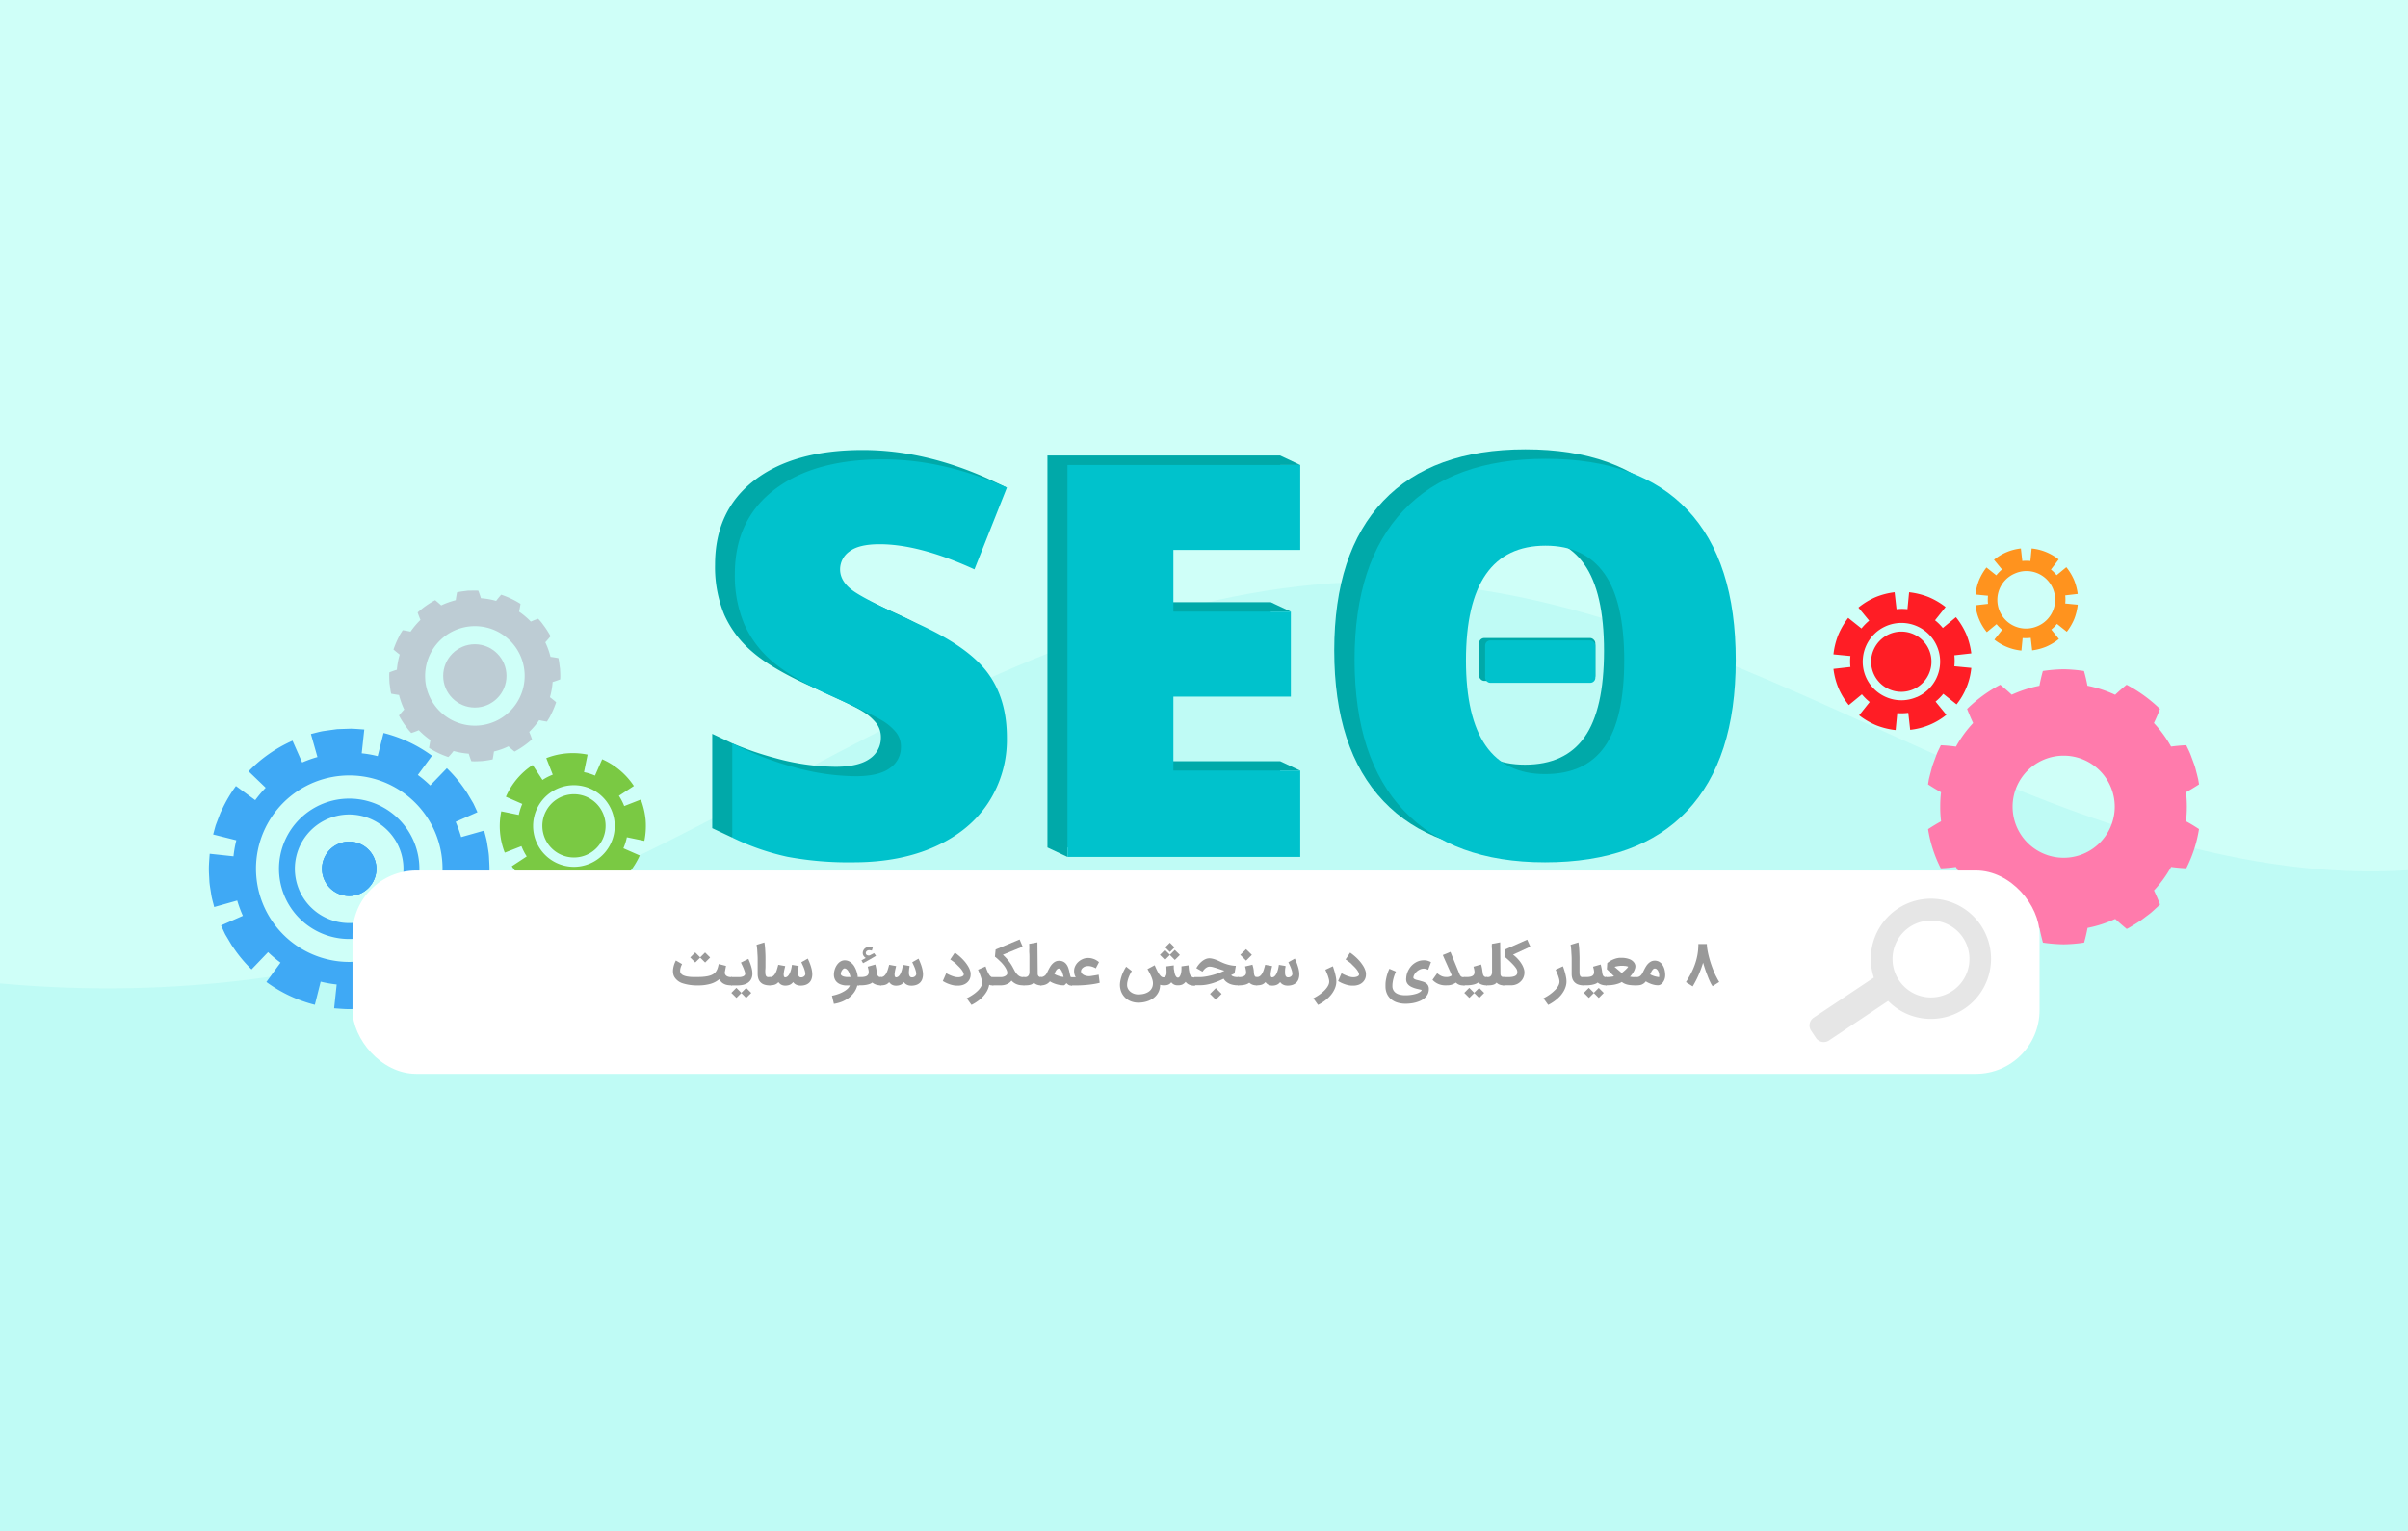 <svg id="Layer_1" data-name="Layer 1" xmlns="http://www.w3.org/2000/svg" width="852" height="542" viewBox="0 0 852 542"><rect x="0" y="0" width="852" height="542" fill="#333333" stroke="none"/><defs><style>.cls-1{fill:#bffbf5;}.cls-2{fill:#cffff8;}.cls-3{fill:#7ac943;}.cls-4{fill:#bdccd4;}.cls-5{fill:#3fa9f5;}.cls-6{fill:#ff7bac;}.cls-7{fill:#ff1d25;}.cls-8{fill:#ff931e;}.cls-9{fill:#fff;}.cls-10{fill:#e6e6e6;}.cls-11{fill:#00a9a9;}.cls-12{fill:#00c2cc;}.cls-13{fill:#999;}</style></defs><title>important-seo-metrics</title><path class="cls-1" d="M852,303.65V530.78A11.36,11.36,0,0,1,840.72,542a1.37,1.37,0,0,1-.29,0H11.57A11.4,11.4,0,0,1,0,530.78V343.69c50.54,4.62,101.93.16,150.33-14.5C209.41,311.3,262.48,279,317.4,251.31S431.88,200,493.72,201.72c67.46,1.9,129.55,33.61,190.87,60.94C737.37,286.2,795,307.32,852,303.65Z"/><rect class="cls-1" y="445" width="852" height="97"/><path class="cls-2" d="M852,0V308c-57,3.67-114.63-17.46-167.41-41C623.27,239.67,561.18,208,493.72,206c-61.84-1.76-121.4,21.93-176.32,49.61s-108,60-167.07,77.9C101.93,348.23,50.54,352.68,0,348.06V0Z"/><path class="cls-3" d="M195.58,274.18a19.44,19.44,0,0,0-3.63,1.87l-3.48-5.29A25.77,25.77,0,0,0,179,282l5.8,2.54a19.61,19.61,0,0,0-1.24,3.89l-6.2-1.27a25.83,25.83,0,0,0,1.24,14.62l5.9-2.3a19.14,19.14,0,0,0,1.87,3.63l-5.29,3.48A26.1,26.1,0,0,0,192.3,316l2.54-5.8a19.44,19.44,0,0,0,3.9,1.23l-1.28,6.2a25.64,25.64,0,0,0,14.63-1.24l-2.3-5.89a16.68,16.68,0,0,0,1.87-.85,19.18,19.18,0,0,0,1.76-1L216.9,314a28.28,28.28,0,0,0,5.54-4.93,27.85,27.85,0,0,0,3.92-6.29l-5.79-2.54a19.89,19.89,0,0,0,1.23-3.9l6.19,1.28a27.07,27.07,0,0,0,.45-7.4,27.37,27.37,0,0,0-1.69-7.23l-5.89,2.3a19.76,19.76,0,0,0-1.87-3.63l5.29-3.48a26,26,0,0,0-11.22-9.46l-2.54,5.79a20.55,20.55,0,0,0-2.89-1l-1-.23,1.27-6.2a25.83,25.83,0,0,0-14.62,1.24Zm6.26,3.78a14.68,14.68,0,0,1,5,.45,14.44,14.44,0,1,1-5-.45Z"/><path class="cls-3" d="M202.11,281.15a11.19,11.19,0,1,0,3.91.35A11.23,11.23,0,0,0,202.11,281.15Z"/><circle class="cls-4" cx="168.01" cy="239.22" r="11.2"/><path class="cls-4" d="M160.48,265.8a26.6,26.6,0,0,0,5.37.95c.27.88.58,1.79.93,2.66,1.26.1,2.52,0,3.8-.05a37.69,37.69,0,0,0,3.74-.59c.17-.92.33-1.86.45-2.79a25.2,25.2,0,0,0,5.13-1.83c.68.63,1.4,1.25,2.15,1.86a31,31,0,0,0,6.19-4.34c-.29-.9-.61-1.78-1-2.63h0a27.54,27.54,0,0,0,3.53-4.16c.9.2,1.8.38,2.75.52.34-.54.67-1.06,1-1.62l.84-1.71a33.44,33.44,0,0,0,1.42-3.51c-.71-.63-1.46-1.24-2.2-1.79a26.13,26.13,0,0,0,.95-5.38c.89-.27,1.79-.58,2.67-.93.1-1.26,0-2.52-.05-3.79-.21-1.24-.27-2.5-.59-3.75-.93-.17-1.86-.33-2.78-.44a26.49,26.49,0,0,0-1.84-5.15c.63-.68,1.26-1.41,1.86-2.15a33.16,33.16,0,0,0-2-3.22l-1.13-1.54c-.39-.5-.81-.94-1.24-1.42-.89.28-1.76.62-2.62,1h0a26.77,26.77,0,0,0-4.15-3.51c.2-.89.36-1.82.51-2.77a31.31,31.31,0,0,0-6.84-3.24c-.62.71-1.23,1.46-1.79,2.19a25.89,25.89,0,0,0-5.38-.94c-.26-.89-.58-1.78-.92-2.67-1.25-.09-2.53,0-3.79,0-1.25.2-2.51.28-3.75.59-.17.94-.33,1.86-.45,2.77a28,28,0,0,0-5.14,1.84c-.7-.63-1.41-1.25-2.15-1.85a31.3,31.3,0,0,0-6.19,4.36c.31.9.62,1.76,1,2.63a28.52,28.52,0,0,0-3.51,4.16c-.92-.21-1.82-.39-2.77-.52-.33.53-.68,1.06-1,1.61l-.84,1.71a35,35,0,0,0-1.43,3.52c.72.62,1.47,1.23,2.2,1.8a26.38,26.38,0,0,0-1,5.36c-.88.27-1.79.58-2.66.93-.09,1.25,0,2.52.05,3.8.2,1.24.29,2.51.59,3.74.92.19,1.85.34,2.78.47a27.47,27.47,0,0,0,1.84,5.13c-.64.68-1.26,1.4-1.86,2.13a32.06,32.06,0,0,0,2,3.23l1.12,1.53c.41.51.83,1,1.24,1.43.9-.29,1.78-.61,2.66-1a27.76,27.76,0,0,0,4.13,3.51c-.2.89-.36,1.82-.51,2.75a30.35,30.35,0,0,0,6.83,3.25C159.31,267.28,159.92,266.53,160.48,265.8Zm-10-25.11a17.61,17.61,0,1,1,19,16.08A17.61,17.61,0,0,1,150.46,240.69Z"/><path class="cls-5" d="M94.25,347.56a49.67,49.67,0,0,0,17.15,8.07l2.06-8.19a41.35,41.35,0,0,0,5.66,1l-.9,8.43c1.59.11,3.17.25,4.76.29s3.17-.1,4.75-.17,3.15-.42,4.72-.64,3.1-.71,4.64-1.08l-2.3-8.15a41.81,41.81,0,0,0,5.4-1.95l3.41,7.74a49.45,49.45,0,0,0,15.55-10.84l-6.07-5.88a39.34,39.34,0,0,0,3.7-4.38l6.83,5a49.17,49.17,0,0,0,4.85-8.19l.53-1.06c.17-.35.29-.74.44-1.11l.86-2.23.4-1.11c.15-.38.23-.77.35-1.14l.62-2.31-8.18-2.05a39.79,39.79,0,0,0,1-5.67l8.43.91c.09-1.59.25-3.17.28-4.77s-.1-3.17-.17-4.75-.41-3.14-.63-4.71-.72-3.1-1.08-4.64l-8.15,2.3a42.89,42.89,0,0,0-1.94-5.41l7.71-3.4-1-2.17c-.18-.35-.32-.72-.53-1.08l-.59-1-1.22-2.06c-.2-.33-.4-.68-.63-1l-.69-1a48.57,48.57,0,0,0-6.16-7.26L152.22,278a42.26,42.26,0,0,0-4.38-3.71l5-6.81a49.34,49.34,0,0,0-17.14-8.06l-2.07,8.2a37.73,37.73,0,0,0-5.65-1l.91-8.43c-1.6-.11-3.18-.25-4.76-.29l-4.77.16c-1.57.2-3.14.43-4.7.65s-3.1.71-4.65,1.07l2.31,8.16a41.34,41.34,0,0,0-5.41,1.93l-3.41-7.72a49.68,49.68,0,0,0-15.55,10.84L94,278.81a43.37,43.37,0,0,0-3.7,4.39l-6.82-5a48.5,48.5,0,0,0-4.85,8.19l-.52,1.06c-.17.36-.29.75-.45,1.11l-.85,2.23-.42,1.11c-.14.38-.23.76-.34,1.14l-.63,2.31,8.2,2.06a39.42,39.42,0,0,0-1,5.66l-8.42-.9c-.12,1.58-.25,3.17-.29,4.76s.1,3.16.17,4.75.41,3.14.63,4.71.71,3.09,1.08,4.64l8.15-2.3a41.42,41.42,0,0,0,2,5.41l-7.72,3.4,1,2.17c.18.36.33.73.52,1.08l.6,1,1.22,2.06c.21.33.39.68.63,1l.69,1A48.49,48.49,0,0,0,89,343.1L94.85,337a41.83,41.83,0,0,0,4.4,3.7ZM90.7,310.28a33,33,0,1,1,35.62,30.06A33,33,0,0,1,90.7,310.28Z"/><path class="cls-5" d="M125.64,332.25A24.84,24.84,0,1,0,98.8,309.59,24.85,24.85,0,0,0,125.64,332.25ZM104.4,309.12a19.21,19.21,0,1,1,20.77,17.51A19.21,19.21,0,0,1,104.4,309.12Z"/><path class="cls-5" d="M124.35,317.07a9.61,9.61,0,1,1,8.76-10.39A9.61,9.61,0,0,1,124.35,317.07Z"/><path class="cls-5" d="M114,308.3a9.6,9.6,0,1,1,10.38,8.77A9.62,9.62,0,0,1,114,308.3Z"/><path class="cls-5" d="M114,308.3a9.6,9.6,0,1,1,10.38,8.77A9.62,9.62,0,0,1,114,308.3Z"/><path class="cls-6" d="M698.16,315.15c-.77,1.61-1.49,3.28-2.13,5l2.7,2.46c.9.83,1.92,1.5,2.87,2.25.51.36,1,.73,1.47,1.08l1.57,1,1.57.94.79.46.82.42c1.43-1.17,2.78-2.33,4-3.54a43.64,43.64,0,0,0,9.79,3.18c.34,1.73.74,3.47,1.23,5.23a57.32,57.32,0,0,0,7.28.6,53.75,53.75,0,0,0,7.28-.61q.74-2.62,1.22-5.21v0a42.79,42.79,0,0,0,9.79-3.17c1.28,1.2,2.64,2.37,4.07,3.54l.82-.42.77-.46,1.57-.95,1.57-1c.5-.34,1-.72,1.48-1.07.94-.76,2-1.43,2.87-2.26l2.71-2.46c-.64-1.68-1.36-3.35-2.14-5a42.07,42.07,0,0,0,6.06-8.33c1.79.25,3.59.4,5.36.49a46.37,46.37,0,0,0,4.5-13.88c-1.53-1-3-1.91-4.59-2.76a46.1,46.1,0,0,0,.29-5.15,48.15,48.15,0,0,0-.28-5.14q2.29-1.28,4.59-2.77l-.3-1.81-.43-1.77c-.33-1.17-.56-2.38-1-3.54l-1.26-3.42c-.44-1.14-1-2.22-1.54-3.33-1.78.07-3.57.24-5.36.48a42.22,42.22,0,0,0-6.07-8.33c.78-1.61,1.5-3.27,2.14-5a51.17,51.17,0,0,0-11.8-8.55q-2.14,1.74-4.06,3.55a43.27,43.27,0,0,0-9.8-3.2c-.31-1.72-.73-3.46-1.22-5.21a55.14,55.14,0,0,0-7.28-.62,57,57,0,0,0-7.27.62q-.72,2.63-1.22,5.22a44.4,44.4,0,0,0-9.8,3.17c-1.29-1.21-2.63-2.37-4.06-3.53A50.86,50.86,0,0,0,696,250.91c.65,1.7,1.37,3.36,2.13,5a41.6,41.6,0,0,0-6.07,8.34c-1.77-.25-3.57-.41-5.36-.49-.5,1.12-1.1,2.19-1.53,3.32l-1.26,3.43c-.42,1.16-.65,2.37-1,3.55l-.44,1.78-.29,1.78c1.53,1,3.06,1.94,4.6,2.78a43.42,43.42,0,0,0-.29,5.14,41.89,41.89,0,0,0,.3,5.15c-1.57.85-3.07,1.78-4.6,2.77a46.48,46.48,0,0,0,4.49,13.87,47.9,47.9,0,0,0,5.35-.49A43,43,0,0,0,698.16,315.15Zm50.08-29.63a18.07,18.07,0,1,1-18.07-18.07A18.07,18.07,0,0,1,748.24,285.52Z"/><path class="cls-7" d="M684.84,248.31a18.2,18.2,0,0,0,2.73-2.75l4.7,3.74a24.46,24.46,0,0,0,5.22-12.91l-6-.58a18.65,18.65,0,0,0,0-3.88l6-.68a26.62,26.62,0,0,0-1.79-6.81,26.3,26.3,0,0,0-3.65-6l-4.64,3.82a18.18,18.18,0,0,0-2.76-2.72l3.74-4.7a26.59,26.59,0,0,0-6.07-3.55,27.28,27.28,0,0,0-6.84-1.68l-.58,6a18.55,18.55,0,0,0-3.87,0l-.68-6a25.79,25.79,0,0,0-6.81,1.77,26.13,26.13,0,0,0-6,3.66l3.81,4.63a18.18,18.18,0,0,0-1.44,1.32c-.45.46-.88.94-1.28,1.44l-4.7-3.74a27,27,0,0,0-3.54,6.08,26.37,26.37,0,0,0-1.68,6.83l6,.58a18.65,18.65,0,0,0,0,3.88l-6,.68a26.2,26.2,0,0,0,1.78,6.81,25.72,25.72,0,0,0,3.66,6l4.63-3.81a18.18,18.18,0,0,0,2.76,2.72l-3.74,4.7a26.44,26.44,0,0,0,6.08,3.55,26.78,26.78,0,0,0,6.83,1.68l.58-6a18.7,18.7,0,0,0,2.9,0l1-.09.67,6A24.41,24.41,0,0,0,688.66,253Zm-6.76-1.56a13.91,13.91,0,0,1-4.66,1.08,13.71,13.71,0,0,1-13.28-8.34,13.57,13.57,0,0,1-1-6.65,13.69,13.69,0,1,1,19,13.91Z"/><path class="cls-7" d="M676.89,244a10.65,10.65,0,1,0-8.31-19.62,10.89,10.89,0,0,0-3.49,2.39,10.73,10.73,0,0,0-3,6.4,10.68,10.68,0,0,0,11.14,11.67A10.89,10.89,0,0,0,676.89,244Z"/><path class="cls-8" d="M725.8,222.82a13.91,13.91,0,0,0,2-2l3.48,2.77a19.93,19.93,0,0,0,2.63-4.5,19.69,19.69,0,0,0,1.24-5.07l-4.43-.43a13.12,13.12,0,0,0,0-2.87l4.42-.51a19.82,19.82,0,0,0-1.32-5,19.55,19.55,0,0,0-2.71-4.46l-3.44,2.83a13.43,13.43,0,0,0-2-2L728.4,198a18.23,18.23,0,0,0-9.57-3.88l-.43,4.43a13.13,13.13,0,0,0-2.87,0l-.5-4.43a18,18,0,0,0-9.51,4l2.83,3.43a12.56,12.56,0,0,0-1.07,1,13.71,13.71,0,0,0-.95,1.07l-3.48-2.77a19.71,19.71,0,0,0-2.63,4.5,20,20,0,0,0-1.25,5.07l4.43.43a13.78,13.78,0,0,0,0,2.87l-4.42.5a18,18,0,0,0,4,9.51l3.44-2.83a13.43,13.43,0,0,0,2,2l-2.77,3.48a18.2,18.2,0,0,0,9.57,3.87l.43-4.43a14,14,0,0,0,2.15,0l.72-.06.5,4.42a20,20,0,0,0,5-1.32,19.55,19.55,0,0,0,4.46-2.71Zm-5-1.16a10.14,10.14,0,0,1-11.23-16.4,10,10,0,0,1,3.32-2.27,10.14,10.14,0,1,1,7.91,18.67Z"/><rect class="cls-9" x="124.72" y="308.1" width="596.92" height="71.95" rx="22.54"/><path class="cls-10" d="M640.81,364.79l1.7,2.55a3.33,3.33,0,0,0,4.6.92l20.95-14a21.06,21.06,0,0,0,4.22,3.34A21.27,21.27,0,1,0,663,346l-21.32,14.2A3.32,3.32,0,0,0,640.81,364.79Zm35.4-13.71a13.61,13.61,0,1,1,18.68-4.65A13.63,13.63,0,0,1,676.21,351.08Z"/><path class="cls-11" d="M607,230.4q0,35-17.17,53.23t-50.29,18.22q-32.64,0-50.05-18.31t-17.41-53.32q0-34.64,17.32-52.9t50.33-18.27q33.12,0,50.2,18.13T607,230.4Zm-95.45,0q0,40.25,28,40.24,14.24,0,21.11-9.78t6.88-30.46q0-20.78-7-30.69t-20.83-9.91Q511.6,189.8,511.59,230.4Z"/><polygon class="cls-11" points="452.95 269.41 460.05 272.75 452.95 272.75 452.95 299.95 377.68 299.95 377.68 303.29 370.6 299.95 370.6 161.23 452.95 161.23 460.05 164.58 452.95 164.58 452.95 191.31 408.08 191.31 408.08 213.14 449.63 213.14 456.73 216.48 449.63 216.48 449.63 243.22 408.08 243.22 408.08 269.41 452.95 269.41"/><path class="cls-11" d="M290.14,198.14c0,2.73,1.41,5.16,4.21,7.31s10.46,6.07,22.93,11.76q17.93,8.08,24.9,17.32t7,23.3a40.86,40.86,0,0,1-6.55,22.91q-6.56,10-18.89,15.56t-28.94,5.54a116.9,116.9,0,0,1-23.24-1.94,78,78,0,0,1-12.46-3.71v.27L252,293.12v-33.4l6.78,3.2.3.14a109.6,109.6,0,0,0,15.2,5.24,82.64,82.64,0,0,0,21.27,3.09c5.57,0,9.63-1,12.24-2.89a8.93,8.93,0,0,0,3.89-7.46,8.14,8.14,0,0,0-1.57-5,18,18,0,0,0-5-4.32q-3.46-2.17-18.45-8.92-13.58-6.15-20.36-12a37,37,0,0,1-10.06-13.28A44.29,44.29,0,0,1,253,199.85Q253,180.7,266.9,170t38.32-10.72q21.54,0,43.94,9.95l7.1,3.34-7.8-1.57-10.79,27.17q-19.46-8.91-33.58-8.92-7.32,0-10.63,2.57A7.75,7.75,0,0,0,290.14,198.14Z"/><path class="cls-12" d="M356.25,261.17a40.86,40.86,0,0,1-6.55,22.91q-6.54,10-18.88,15.56t-28.94,5.55a117.58,117.58,0,0,1-23.24-1.94,86.22,86.22,0,0,1-19.55-6.79v-33.4a111.21,111.21,0,0,0,22.3,8.59,82.83,82.83,0,0,0,21.25,3.08q8.36,0,12.24-2.89a8.9,8.9,0,0,0,3.89-7.45,8.2,8.2,0,0,0-1.56-5,18.61,18.61,0,0,0-5-4.32q-3.46-2.18-18.46-8.92-13.56-6.16-20.35-11.95a36.84,36.84,0,0,1-10.06-13.29A44.1,44.1,0,0,1,260,203.19Q260,184,274,173.3t38.33-10.72q21.54,0,43.93,10l-11.48,28.94q-19.45-8.91-33.59-8.91-7.31,0-10.63,2.56a7.75,7.75,0,0,0-3.32,6.35c0,2.73,1.41,5.16,4.23,7.31s10.45,6.07,22.91,11.77q17.92,8.06,24.91,17.31T356.25,261.17Z"/><path class="cls-12" d="M460.05,303.29H377.69V164.58h82.36v30.07H415.17v21.83h41.56v30.07H415.17v26.19h44.88Z"/><path class="cls-12" d="M614.14,233.74q0,35-17.17,53.23t-50.29,18.22q-32.64,0-50-18.31t-17.41-53.32q0-34.63,17.31-52.9t50.34-18.27q33.11,0,50.19,18.13T614.14,233.74Zm-95.45,0q0,40.23,28,40.23,14.24,0,21.11-9.77t6.88-30.46q0-20.78-7-30.69t-20.82-9.92Q518.69,193.13,518.69,233.74Z"/><path class="cls-13" d="M257.33,348.63a4.2,4.2,0,0,1-1.15-.38,3.44,3.44,0,0,1-.94-.67,4.59,4.59,0,0,1-.75-1,8.33,8.33,0,0,1-3.17,1.65,15.65,15.65,0,0,1-4.34.54,16.72,16.72,0,0,1-5.34-.72,5.26,5.26,0,0,1-3-2.23,3.49,3.49,0,0,1-.43-1.12,5.74,5.74,0,0,1-.08-1.4,8.27,8.27,0,0,1,.3-1.6,9.6,9.6,0,0,1,.71-1.75l2.19,1.27c-.12.24-.24.5-.35.78a5.46,5.46,0,0,0-.25.85,3.27,3.27,0,0,0-.08.81,1.48,1.48,0,0,0,.17.7,1.94,1.94,0,0,0,.88.81,5.74,5.74,0,0,0,1.43.44,12.32,12.32,0,0,0,1.82.18q1,0,2,0c.64,0,1.25,0,1.83-.07a12.28,12.28,0,0,0,1.61-.22,6.93,6.93,0,0,0,1.33-.4,4.2,4.2,0,0,0,1-.59,3.13,3.13,0,0,0,.63-.69,5.15,5.15,0,0,0,.43-.8,8.24,8.24,0,0,0,.29-.88c.08-.31.15-.62.23-.94l2.58.66-.38,2a1.7,1.7,0,0,0,0,.78,1.46,1.46,0,0,0,.38.63,2,2,0,0,0,.72.41,3.32,3.32,0,0,0,1.05.15h.34v2.92h-.34A7.42,7.42,0,0,1,257.33,348.63Zm-9.59-9.71L246,340.65l-1.79-1.78,1.77-1.78,1.75,1.75,1.74-1.73,1.79,1.78-1.77,1.78Z"/><path class="cls-13" d="M258.69,345.83h2.21c.27,0,.56,0,.88,0a4.22,4.22,0,0,0,.9-.17,1.75,1.75,0,0,0,.7-.38.85.85,0,0,0,.28-.67,2.4,2.4,0,0,0-.13-.66c-.09-.3-.21-.62-.35-1s-.31-.74-.49-1.13-.36-.77-.54-1.13l2.64-1.31c.17.39.34.8.51,1.24s.32.88.46,1.33a13.76,13.76,0,0,1,.33,1.34,7.27,7.27,0,0,1,.12,1.28,4.12,4.12,0,0,1-.42,1.94,3.62,3.62,0,0,1-1.14,1.31,5.09,5.09,0,0,1-1.69.73,9.15,9.15,0,0,1-2.08.22h-2.19Zm3.6,5.63-1.74,1.73-1.79-1.78,1.77-1.78,1.76,1.75,1.73-1.73,1.79,1.78L264,353.21Z"/><path class="cls-13" d="M272.3,348.75a5.41,5.41,0,0,1-2-.31,3.24,3.24,0,0,1-2-2.14,5.55,5.55,0,0,1-.22-1.61c0-.3,0-.67,0-1.1s0-1,0-1.53v-1.91c0-.69,0-1.39-.05-2.08s-.07-1.37-.12-2-.13-1.19-.22-1.67l2.76-.84a13.92,13.92,0,0,1,.2,1.44c.05.55.09,1.12.12,1.73s.06,1.21.07,1.82,0,1.17,0,1.7,0,.94,0,1.45,0,1-.05,1.46,0,.88,0,1.26a2.7,2.7,0,0,0,.17.86.89.89,0,0,0,.21.32.85.85,0,0,0,.29.17,1.1,1.1,0,0,0,.37.06h.69v2.92Z"/><path class="cls-13" d="M272.37,345.83a1.84,1.84,0,0,0,1.17-.37,3.15,3.15,0,0,0,.81-1,6.51,6.51,0,0,0,.57-1.39c.16-.52.31-1.06.45-1.6l2.46.45-.18.75c-.07.29-.14.58-.2.89s-.1.61-.14.9a3.39,3.39,0,0,0,0,.77,1,1,0,0,0,.17.52.39.39,0,0,0,.42.15,1.26,1.26,0,0,0,.67-.26,2.57,2.57,0,0,0,.54-.59,4.21,4.21,0,0,0,.43-.82,9.25,9.25,0,0,0,.32-.93c.09-.32.16-.64.22-.95s.1-.6.14-.86l2.35.4c0,.18,0,.41-.07.68s-.07.56-.1.86a8.69,8.69,0,0,0-.05.89,2.76,2.76,0,0,0,.11.8,1.18,1.18,0,0,0,.33.58.92.92,0,0,0,.66.22,1.63,1.63,0,0,0,.53-.08,1.57,1.57,0,0,0,.48-.25,1.44,1.44,0,0,0,.35-.39.91.91,0,0,0,.13-.5,3.78,3.78,0,0,0-.16-1.05,9.67,9.67,0,0,0-.38-1.15c-.15-.38-.31-.74-.47-1.07l-.4-.86,2.29-1.29.19.43.32.72c.11.28.23.6.36.95s.24.73.35,1.11.19.77.26,1.17a7.92,7.92,0,0,1,.1,1.17,5.12,5.12,0,0,1-.26,1.66,3.24,3.24,0,0,1-.76,1.25,3.46,3.46,0,0,1-1.29.81,5.15,5.15,0,0,1-1.8.29,4.25,4.25,0,0,1-.91-.09,3.69,3.69,0,0,1-.73-.27,2.68,2.68,0,0,1-.58-.39,5.08,5.08,0,0,1-.44-.5,3.9,3.9,0,0,1-.48.51,2.68,2.68,0,0,1-.58.39,3.68,3.68,0,0,1-.73.25,4.27,4.27,0,0,1-.93.1,2.93,2.93,0,0,1-.81-.08,2.66,2.66,0,0,1-.67-.25,2.22,2.22,0,0,1-.55-.4,3.8,3.8,0,0,1-.46-.52,3.05,3.05,0,0,1-.44.44,3.12,3.12,0,0,1-.59.37,3.42,3.42,0,0,1-.8.24,5.41,5.41,0,0,1-1.05.09h-.33v-2.92Z"/><path class="cls-13" d="M294.37,352.42a15.59,15.59,0,0,0,2.37-.65,11.8,11.8,0,0,0,1.88-.88,6.74,6.74,0,0,0,1.34-1,3.4,3.4,0,0,0,.75-1.11h-.84l-.73,0a6.42,6.42,0,0,1-1.66-.35,3.91,3.91,0,0,1-1.29-.75,3.13,3.13,0,0,1-.83-1.16,3.86,3.86,0,0,1-.3-1.57,5.76,5.76,0,0,1,.12-1.15,6.74,6.74,0,0,1,.35-1.16,5.37,5.37,0,0,1,.56-1.06,5,5,0,0,1,.76-.88,3.31,3.31,0,0,1,.94-.59,2.7,2.7,0,0,1,1.1-.22,3.46,3.46,0,0,1,1.3.25,4.13,4.13,0,0,1,1.08.69,5.13,5.13,0,0,1,.88,1,8.85,8.85,0,0,1,.66,1.26,9.43,9.43,0,0,1,.46,1.39,10.1,10.1,0,0,1,.26,1.4h.39v2.92h-.59a7.31,7.31,0,0,1-1.15,2.46,8.6,8.6,0,0,1-1.88,1.93,10.78,10.78,0,0,1-2.45,1.36,13.13,13.13,0,0,1-2.8.75Zm4.52-9.67a.58.58,0,0,0-.44.13,2,2,0,0,0-.46.46,3.39,3.39,0,0,0-.36.65,1.5,1.5,0,0,0-.14.67.73.73,0,0,0,.2.52,1.67,1.67,0,0,0,.5.33,2.66,2.66,0,0,0,.69.2,4.92,4.92,0,0,0,.76.09l.71,0h.57c-.09-.38-.2-.74-.32-1.09a6,6,0,0,0-.44-.95,3,3,0,0,0-.57-.69A1.41,1.41,0,0,0,298.89,342.75Z"/><path class="cls-13" d="M311.79,345.83v2.92h-.21a5,5,0,0,1-.87-.07,4.79,4.79,0,0,1-.81-.21,5,5,0,0,1-.7-.32,2.88,2.88,0,0,1-.55-.4,3.36,3.36,0,0,1-1,.53,7.28,7.28,0,0,1-1.18.3,10.66,10.66,0,0,1-1.28.14l-1.3,0h-.34v-2.92h.34c.44,0,.84,0,1.18,0a6.78,6.78,0,0,0,.92-.13,2.53,2.53,0,0,0,.66-.25,1.32,1.32,0,0,0,.43-.38,1.47,1.47,0,0,0,.27-.66,3.64,3.64,0,0,0,0-.74,5.5,5.5,0,0,0-.15-.77c-.07-.25-.13-.5-.18-.73l2.68-.77c.08.28.14.53.19.76s.1.45.14.66.08.44.11.66.06.46.1.72.06.35.1.54a1.67,1.67,0,0,0,.2.54,1.18,1.18,0,0,0,.38.42,1.13,1.13,0,0,0,.64.16Zm-3.3-9.39-.43-.07-.36-.06a1.24,1.24,0,0,0-.33,0,1.11,1.11,0,0,0-.34.08,1.06,1.06,0,0,0-.33.19,1.16,1.16,0,0,0-.25.29.89.89,0,0,0-.11.36.83.83,0,0,0,.06.43.54.54,0,0,0,.2.27.94.94,0,0,0,.31.17,1,1,0,0,0,.34.08.92.92,0,0,0,.3,0l.22-.06A2,2,0,0,0,308,338l.44-.22.82-.42.7.94-2.37,1.38-2.22,1.23-.57-1,1.53-.86a2.4,2.4,0,0,1-.55-.46,2.2,2.2,0,0,1-.39-.6,1.8,1.8,0,0,1-.13-.79,1.93,1.93,0,0,1,.19-.75,2.27,2.27,0,0,1,.45-.66,2.08,2.08,0,0,1,.67-.45,2,2,0,0,1,.47-.15,3.89,3.89,0,0,1,.49,0h.23l.26,0,.33.07.46.1Z"/><path class="cls-13" d="M311.61,345.83a1.84,1.84,0,0,0,1.17-.37,3.29,3.29,0,0,0,.81-1,7.07,7.07,0,0,0,.57-1.39c.16-.52.31-1.06.45-1.6l2.46.45-.18.75c-.07.29-.14.58-.2.89s-.1.61-.14.9a3.39,3.39,0,0,0,0,.77,1,1,0,0,0,.17.52.39.39,0,0,0,.42.15,1.26,1.26,0,0,0,.67-.26,2.57,2.57,0,0,0,.54-.59,4.84,4.84,0,0,0,.43-.82,9.25,9.25,0,0,0,.32-.93c.08-.32.16-.64.22-.95s.1-.6.14-.86l2.35.4c0,.18,0,.41-.07.68s-.07.56-.1.86a8.69,8.69,0,0,0-.05.89,2.76,2.76,0,0,0,.11.8,1.11,1.11,0,0,0,.33.58.92.92,0,0,0,.66.22,1.67,1.67,0,0,0,.53-.08,1.57,1.57,0,0,0,.48-.25,1.26,1.26,0,0,0,.34-.39.92.92,0,0,0,.14-.5,3.78,3.78,0,0,0-.16-1.05,9.67,9.67,0,0,0-.38-1.15c-.15-.38-.31-.74-.47-1.07l-.4-.86L325,339.3l.19.43c.09.2.2.44.31.72s.24.6.37.95.24.73.35,1.11a11,11,0,0,1,.25,1.17,6.8,6.8,0,0,1,.11,1.17,5.12,5.12,0,0,1-.26,1.66,3.24,3.24,0,0,1-.76,1.25,3.46,3.46,0,0,1-1.29.81,5.15,5.15,0,0,1-1.8.29,4.19,4.19,0,0,1-.91-.09,3.69,3.69,0,0,1-.73-.27,2.68,2.68,0,0,1-.58-.39,4,4,0,0,1-.44-.5,3.9,3.9,0,0,1-.48.51,2.68,2.68,0,0,1-.58.39,3.57,3.57,0,0,1-.74.25,4.18,4.18,0,0,1-.92.1,3,3,0,0,1-.82-.08,3,3,0,0,1-.67-.25,2.36,2.36,0,0,1-.54-.4,3.8,3.8,0,0,1-.46-.52,2.68,2.68,0,0,1-.45.44,2.59,2.59,0,0,1-.59.37,3.2,3.2,0,0,1-.79.24,5.41,5.41,0,0,1-1.05.09h-.34v-2.92Z"/><path class="cls-13" d="M335.71,344.94c.34.16.7.32,1.07.46a9.83,9.83,0,0,0,1.06.33,3.67,3.67,0,0,0,.9.13,5.08,5.08,0,0,0,.59,0,3.62,3.62,0,0,0,.73-.14,2,2,0,0,0,.64-.3.65.65,0,0,0,.29-.51,1.68,1.68,0,0,0-.21-.81,6.25,6.25,0,0,0-.61-.95,9.93,9.93,0,0,0-.89-1c-.34-.34-.68-.66-1-1s-.71-.6-1.07-.87-.69-.5-1-.69l1.64-2.43a20.22,20.22,0,0,1,1.77,1.41,16.9,16.9,0,0,1,1.63,1.65,13.21,13.21,0,0,1,1.29,1.79,7.13,7.13,0,0,1,.79,1.87,2.54,2.54,0,0,1,.1.55,4.67,4.67,0,0,1,0,.52,3.71,3.71,0,0,1-.33,1.57,3.65,3.65,0,0,1-.93,1.24,4.17,4.17,0,0,1-1.43.81,5.56,5.56,0,0,1-1.82.28h-.3a6.68,6.68,0,0,1-1.31-.13,10.79,10.79,0,0,1-1.32-.36,11.45,11.45,0,0,1-1.26-.51c-.41-.2-.79-.41-1.14-.62l1.21-2.78A8.27,8.27,0,0,0,335.71,344.94Z"/><path class="cls-13" d="M351.29,348.75l-.54,0a2.21,2.21,0,0,1-.75-.2,7.28,7.28,0,0,1-.76,2.17,10,10,0,0,1-1.39,1.94,11.49,11.49,0,0,1-1.87,1.65,16.29,16.29,0,0,1-2.24,1.36l-1.69-2.34q.65-.33,1.32-.72c.44-.26.86-.54,1.27-.83a11.44,11.44,0,0,0,1.12-.92,6.92,6.92,0,0,0,.91-1,4.63,4.63,0,0,0,.61-1,2.7,2.7,0,0,0,.22-1.07,4,4,0,0,0-.13-.92c-.1-.37-.21-.76-.36-1.19s-.29-.85-.47-1.28-.34-.83-.5-1.19l2.67-1.16a19.31,19.31,0,0,0,.71,1.85,6.84,6.84,0,0,0,.65,1.18,2.24,2.24,0,0,0,.61.62,1.06,1.06,0,0,0,.57.18h.22v2.92Z"/><path class="cls-13" d="M351.1,345.83h3a3.08,3.08,0,0,0,.88-.11,2.7,2.7,0,0,0,.71-.29,1.67,1.67,0,0,0,.49-.4.8.8,0,0,0,.21-.46,2.25,2.25,0,0,0-.13-1,5.73,5.73,0,0,0-.53-1.09,10.07,10.07,0,0,0-.8-1.12c-.31-.37-.63-.73-1-1.07s-.67-.65-1-.94-.63-.54-.91-.75l.25-2.54,8.49-3.55,1.07,2.54-7,2.86c.43.39.81.78,1.15,1.15a13.61,13.61,0,0,1,.94,1.12c.29.37.55.74.79,1.11s.46.76.67,1.15.38.71.58,1.1a6.41,6.41,0,0,0,.71,1.07,3.87,3.87,0,0,0,.92.84,2.62,2.62,0,0,0,1.23.38h.58v2.92h-.29a8.09,8.09,0,0,1-1.23-.09,5,5,0,0,1-3-1.58,3.47,3.47,0,0,1-.77.76,4.08,4.08,0,0,1-.91.51,4.51,4.51,0,0,1-1,.3,5.86,5.86,0,0,1-1,.1H351.1Z"/><path class="cls-13" d="M362.08,345.83h.6a1.65,1.65,0,0,0,.7-.13,1.21,1.21,0,0,0,.48-.38,1.57,1.57,0,0,0,.28-.58,2.75,2.75,0,0,0,.09-.73c0-.36,0-.8,0-1.32s0-1.08,0-1.68,0-1.22,0-1.87,0-1.27-.05-1.88,0-1.2,0-1.75,0-1-.06-1.44l2.94-.54.1,11.08a1.33,1.33,0,0,0,.29.9,1.13,1.13,0,0,0,.87.32h.2v2.92h-.2a3.34,3.34,0,0,1-.77-.06,4.27,4.27,0,0,1-.72-.21,3.18,3.18,0,0,1-.61-.32,1.47,1.47,0,0,1-.42-.4,2.63,2.63,0,0,1-.45.43,2.39,2.39,0,0,1-.62.31,5.54,5.54,0,0,1-.86.19,9.29,9.29,0,0,1-1.13.06h-.58Z"/><path class="cls-13" d="M376.25,348.72a4.87,4.87,0,0,1-1.1-.07,10.13,10.13,0,0,1-2.58-.74,6.13,6.13,0,0,1-1.09-.58,3.69,3.69,0,0,1-1.38,1.07,4.4,4.4,0,0,1-1.85.35h-.18v-2.92h.18a1.94,1.94,0,0,0,1-.25A2.37,2.37,0,0,0,370,345a4.69,4.69,0,0,0,.53-.87c.15-.31.3-.63.46-.93s.4-.75.63-1.12a5.38,5.38,0,0,1,.8-1,4,4,0,0,1,1-.74,2.83,2.83,0,0,1,1.28-.28,3.28,3.28,0,0,1,1.54.33,3,3,0,0,1,1.05.88,4.48,4.48,0,0,1,.69,1.3,12,12,0,0,1,.42,1.57q.17.81.3,1.29c.1.32.21.47.33.47h.29v2.92H379a1.67,1.67,0,0,1-.94-.25,3.82,3.82,0,0,1-.72-.62c-.08.1-.17.19-.26.29l-.26.27a2.34,2.34,0,0,1-.27.2A.56.56,0,0,1,376.25,348.72Zm-1.63-5.92a.8.8,0,0,0-.5.19,2.11,2.11,0,0,0-.43.46,5.26,5.26,0,0,0-.35.62c-.1.23-.2.44-.28.65a4.39,4.39,0,0,0,.72.39,9,9,0,0,0,.86.33c.3.09.59.17.88.23a6.48,6.48,0,0,0,.8.12c-.08-.34-.17-.69-.27-1a6.26,6.26,0,0,0-.35-1,2.72,2.72,0,0,0-.46-.71A.85.85,0,0,0,374.62,342.8Z"/><path class="cls-13" d="M387.13,342.41l-.5-.2a7.46,7.46,0,0,0-1-.26,3.81,3.81,0,0,0-1.12,0,2.58,2.58,0,0,0-1.41.62,1.94,1.94,0,0,0-.45.55,1.29,1.29,0,0,0-.17.62,1.24,1.24,0,0,0,.28.78,2.35,2.35,0,0,0,.71.56,3.49,3.49,0,0,0,.94.33,3.92,3.92,0,0,0,1,.09c.35,0,.72-.07,1.09-.13s.74-.11,1.07-.17l.57-.1.58-.12.37,2.87c-.41.11-.91.22-1.51.33s-1.26.21-2,.3-1.56.16-2.44.22-1.81.08-2.8.08H379v-2.92h1.61a3.86,3.86,0,0,1-.46-1.08,5.09,5.09,0,0,1-.12-1.2,3.93,3.93,0,0,1,.37-1.59,4.72,4.72,0,0,1,1-1.42,5.36,5.36,0,0,1,1.43-1,4.67,4.67,0,0,1,1.77-.49,5.41,5.41,0,0,1,.9,0,6.67,6.67,0,0,1,.82.14c.26.07.5.15.73.23s.44.19.62.28.42.25.62.38a3.87,3.87,0,0,1,.55.43l-1.14,2.19A4.44,4.44,0,0,0,387.13,342.41Z"/><path class="cls-13" d="M416.64,348.73a2.7,2.7,0,0,1-1.33-.3,2.9,2.9,0,0,1-.89-.77,3,3,0,0,1-.42.45,2.12,2.12,0,0,1-.52.34,2.62,2.62,0,0,1-.7.22,5.39,5.39,0,0,1-1,.07,5.16,5.16,0,0,1-.71-.05l-.59-.14a6.16,6.16,0,0,1-.33,2,5.38,5.38,0,0,1-.87,1.58,5.71,5.71,0,0,1-1.28,1.22,8.15,8.15,0,0,1-1.59.86,9.56,9.56,0,0,1-1.78.5,10.5,10.5,0,0,1-1.84.17,7.22,7.22,0,0,1-2.62-.47,6.14,6.14,0,0,1-2.07-1.31,5.94,5.94,0,0,1-1.36-2,6.76,6.76,0,0,1-.49-2.62,8.56,8.56,0,0,1,.23-1.7,14.39,14.39,0,0,1,.5-1.7,15.1,15.1,0,0,1,.7-1.58,12.21,12.21,0,0,1,.78-1.36l2,1.55c-.22.36-.43.74-.64,1.15a13,13,0,0,0-.53,1.23,10.28,10.28,0,0,0-.36,1.25,5.23,5.23,0,0,0-.14,1.21,2.76,2.76,0,0,0,.27,1.33,3.4,3.4,0,0,0,.84,1.09,4.08,4.08,0,0,0,1.27.74,4.5,4.5,0,0,0,1.57.27,8.93,8.93,0,0,0,1.27-.09,5.71,5.71,0,0,0,2.29-.79,3.66,3.66,0,0,0,.86-.75,3.55,3.55,0,0,0,.57-1,4,4,0,0,0,.21-1.34,4.46,4.46,0,0,0-.17-1.16,9.52,9.52,0,0,0-.43-1.23c-.19-.43-.39-.86-.62-1.29s-.47-.88-.72-1.32l2.56-1.36q.33.79.69,1.56a11.55,11.55,0,0,0,.75,1.37,4.54,4.54,0,0,0,.8,1,1.26,1.26,0,0,0,.86.35.92.92,0,0,0,.59-.21,1.25,1.25,0,0,0,.33-.5,2.54,2.54,0,0,0,.16-.72,7.81,7.81,0,0,0,0-.85l-.06-1.6,2.63-.36c0,.17,0,.4,0,.68s0,.58.08.9.1.64.17,1a5.06,5.06,0,0,0,.27.88,2.12,2.12,0,0,0,.4.64.69.69,0,0,0,.54.25.66.66,0,0,0,.54-.28,2.4,2.4,0,0,0,.4-.73,4.54,4.54,0,0,0,.24-1,7.68,7.68,0,0,0,.08-1.06,2.19,2.19,0,0,0,0-.29v-.32a2.64,2.64,0,0,1,0-.32l2.5-.36c0,.34.05.62.07.83s0,.41.05.59,0,.35.07.53.07.41.12.68a2.58,2.58,0,0,0,.25.74,1.91,1.91,0,0,0,.39.52,1.7,1.7,0,0,0,.51.31,1.63,1.63,0,0,0,.57.1h.28v2.92h-.18a4.65,4.65,0,0,1-1.82-.33,3.16,3.16,0,0,1-1.34-1.05,3.4,3.4,0,0,1-1.25,1A4,4,0,0,1,416.64,348.73ZM413.93,338l-1.74,1.74-1.79-1.78,1.77-1.78,1.76,1.75,1.73-1.74,1.8,1.79-1.78,1.78Zm1.65-2.69-1.64,1.64-1.66-1.65,1.65-1.64Z"/><path class="cls-13" d="M422.56,345.83h1.88a11.9,11.9,0,0,0,1.42-.09c.51-.06,1-.14,1.54-.25s1.05-.23,1.58-.37,1-.3,1.55-.47,1-.34,1.44-.53.88-.37,1.27-.55a11.83,11.83,0,0,1-1.28-.39l-1.42-.49c-.48-.16-1-.29-1.4-.41a4.69,4.69,0,0,0-1.21-.16,2.1,2.1,0,0,0-.66.14,2.66,2.66,0,0,0-.59.34,2.92,2.92,0,0,0-.49.42,4.7,4.7,0,0,0-.38.43l-.25.33-.08.13-2.19-1.25a8,8,0,0,1,.89-1.32,7.47,7.47,0,0,1,1.13-1.12,5.6,5.6,0,0,1,1.27-.77,3.44,3.44,0,0,1,1.35-.28,4.8,4.8,0,0,1,1,.13,7.34,7.34,0,0,1,1,.28,10.48,10.48,0,0,1,1,.39l1,.47q.54.26,1.17.51c.43.16.88.31,1.34.44a11.6,11.6,0,0,0,1.42.31,8.82,8.82,0,0,0,1.42.13l-.48,2.72c-.14.06-.3.13-.47.22l-.47.22-.24.12a1.47,1.47,0,0,0,.54.4,3.28,3.28,0,0,0,.67.22l.66.09h.83v2.92H438a8,8,0,0,1-1.66-.16,6.14,6.14,0,0,1-1.43-.45,5.55,5.55,0,0,1-1.14-.73,4,4,0,0,1-.82-1c-.61.3-1.24.58-1.9.86A21.61,21.61,0,0,1,429,348a19.08,19.08,0,0,1-2.2.52,14,14,0,0,1-2.37.19h-1.88Zm7.62,8-2.05-2.05,2.05-2.05,2.05,2.05Z"/><path class="cls-13" d="M444.84,345.83v2.92h-.21a4,4,0,0,1-1.51-.25,3.36,3.36,0,0,1-1.08-.68,4.42,4.42,0,0,1-1.57.71,9.06,9.06,0,0,1-2.17.22H438v-2.92h.34a3.65,3.65,0,0,0,1.92-.41,1.4,1.4,0,0,0,.65-1.25,6,6,0,0,0-.08-.78,11.89,11.89,0,0,0-.3-1.33l2.61-.63c.1.34.18.64.25.9s.11.5.15.71.06.42.08.6,0,.36.05.53,0,.36.05.55a2,2,0,0,0,.15.54,1,1,0,0,0,.29.41.76.76,0,0,0,.51.16ZM440.89,340l-2.05-2.05,2.05-2,2.05,2Z"/><path class="cls-13" d="M444.65,345.83a1.84,1.84,0,0,0,1.17-.37,3.15,3.15,0,0,0,.81-1,6.51,6.51,0,0,0,.57-1.39c.16-.52.31-1.06.45-1.6l2.46.45-.18.75c-.07.29-.14.58-.19.89s-.11.61-.15.9a4.1,4.1,0,0,0,0,.77,1,1,0,0,0,.17.52.39.39,0,0,0,.42.15,1.26,1.26,0,0,0,.67-.26,2.57,2.57,0,0,0,.54-.59,4.21,4.21,0,0,0,.43-.82,9.25,9.25,0,0,0,.32-.93c.09-.32.16-.64.22-.95s.11-.6.14-.86l2.35.4c0,.18,0,.41-.07.68s-.07.56-.1.86a8.7,8.7,0,0,0,0,.89,2.78,2.78,0,0,0,.1.8,1.27,1.27,0,0,0,.33.58.93.93,0,0,0,.67.22,1.61,1.61,0,0,0,.52-.08,1.57,1.57,0,0,0,.48-.25,1.44,1.44,0,0,0,.35-.39.91.91,0,0,0,.13-.5,4.15,4.15,0,0,0-.15-1.05,12,12,0,0,0-.39-1.15c-.15-.38-.3-.74-.46-1.07s-.3-.63-.41-.86l2.29-1.29.19.43c.1.2.2.44.32.72s.24.6.36.95.24.73.35,1.11.19.77.26,1.17a7.92,7.92,0,0,1,.1,1.17,5.12,5.12,0,0,1-.26,1.66,3.12,3.12,0,0,1-.76,1.25,3.38,3.38,0,0,1-1.29.81,5.15,5.15,0,0,1-1.8.29,4.25,4.25,0,0,1-.91-.09,3.69,3.69,0,0,1-.73-.27,2.68,2.68,0,0,1-.58-.39,5.08,5.08,0,0,1-.44-.5,3.9,3.9,0,0,1-.48.51,2.68,2.68,0,0,1-.58.39,3.68,3.68,0,0,1-.73.25,4.27,4.27,0,0,1-.93.1,2.93,2.93,0,0,1-.81-.08,2.66,2.66,0,0,1-.67-.25,2.22,2.22,0,0,1-.55-.4,3.8,3.8,0,0,1-.46-.52,3.05,3.05,0,0,1-.44.44,3.12,3.12,0,0,1-.59.37,3.42,3.42,0,0,1-.8.24,5.41,5.41,0,0,1-1.05.09h-.33v-2.92Z"/><path class="cls-13" d="M472,343.23c.14.46.28.92.4,1.39s.22.95.3,1.42a7.91,7.91,0,0,1,.12,1.33,6.05,6.05,0,0,1-.24,1.69,7.43,7.43,0,0,1-.67,1.6,9,9,0,0,1-1,1.49,11.8,11.8,0,0,1-1.31,1.34,12.8,12.8,0,0,1-1.54,1.18,15.85,15.85,0,0,1-1.7,1l-1.68-2.34c.44-.22.89-.47,1.34-.75a15.15,15.15,0,0,0,1.31-.9,12.53,12.53,0,0,0,1.16-1,8.38,8.38,0,0,0,.94-1.07,5.41,5.41,0,0,0,.64-1.1,2.92,2.92,0,0,0,.23-1.09,3.89,3.89,0,0,0-.11-.85c-.07-.3-.17-.62-.29-1s-.27-.72-.43-1.11-.34-.81-.53-1.25l2.67-1.22Z"/><path class="cls-13" d="M475.57,344.94c.35.16.71.32,1.08.46a9.83,9.83,0,0,0,1.06.33,3.67,3.67,0,0,0,.9.13,5.22,5.22,0,0,0,.59,0,3.76,3.76,0,0,0,.73-.14,2,2,0,0,0,.64-.3.65.65,0,0,0,.29-.51,1.6,1.6,0,0,0-.22-.81,6.14,6.14,0,0,0-.6-.95,11.35,11.35,0,0,0-.89-1c-.34-.34-.68-.66-1-1s-.72-.6-1.07-.87-.69-.5-1-.69l1.63-2.43a20.33,20.33,0,0,1,1.78,1.41,16.9,16.9,0,0,1,1.63,1.65,14.14,14.14,0,0,1,1.29,1.79,7.13,7.13,0,0,1,.79,1.87,3.33,3.33,0,0,1,.1.55,4.67,4.67,0,0,1,0,.52,3.71,3.71,0,0,1-.33,1.57,3.78,3.78,0,0,1-.93,1.24,4.17,4.17,0,0,1-1.43.81,5.58,5.58,0,0,1-1.83.28h-.29a6.61,6.61,0,0,1-1.31-.13,9.89,9.89,0,0,1-1.32-.36,12.46,12.46,0,0,1-1.27-.51c-.4-.2-.78-.41-1.14-.62l1.21-2.78A9.31,9.31,0,0,0,475.57,344.94Z"/><path class="cls-13" d="M497.56,346.11a6.57,6.57,0,0,1,.28-1.56,7.07,7.07,0,0,1,.65-1.46,7.16,7.16,0,0,1,.95-1.29,6.6,6.6,0,0,1,1.22-1,6.33,6.33,0,0,1,1.44-.68,5.48,5.48,0,0,1,1.62-.24A4.88,4.88,0,0,1,505,340a6.87,6.87,0,0,1,1.32.53l-1,2.71a6.15,6.15,0,0,0-.84-.3,2.62,2.62,0,0,0-.75-.11,3,3,0,0,0-1.18.25,4.49,4.49,0,0,0-1.13.67,4.05,4.05,0,0,0-.88,1,2.79,2.79,0,0,0-.46,1.17.52.52,0,0,0,.15.42,1.46,1.46,0,0,0,.44.29,3.87,3.87,0,0,0,.63.21l.71.17,1.32.38a4.26,4.26,0,0,1,1.14.52,2.39,2.39,0,0,1,.79.82,2.59,2.59,0,0,1,.3,1.33,3.87,3.87,0,0,1-.37,1.74,4.43,4.43,0,0,1-1,1.34,6.28,6.28,0,0,1-1.47,1,11.45,11.45,0,0,1-3.61,1,14,14,0,0,1-1.78.11,9.6,9.6,0,0,1-2.86-.4,6.52,6.52,0,0,1-2.25-1.18,5.4,5.4,0,0,1-1.47-1.93,6.24,6.24,0,0,1-.53-2.67,4,4,0,0,1,0-.48l0-.45a12,12,0,0,1,.27-1.93,15.31,15.31,0,0,1,.44-1.64,11.83,11.83,0,0,1,.43-1.17l.23-.52,2.32,1c-.18.41-.34.81-.49,1.22a12.76,12.76,0,0,0-.39,1.24,11.16,11.16,0,0,0-.26,1.28,8.2,8.2,0,0,0-.1,1.32,3,3,0,0,0,.39,1.61,2.88,2.88,0,0,0,1,1,4.36,4.36,0,0,0,1.47.55,8.8,8.8,0,0,0,1.72.16,13.75,13.75,0,0,0,2.19-.16,12,12,0,0,0,1.8-.42,5,5,0,0,0,1.25-.61,1.25,1.25,0,0,0,.55-.71l-1.23-.28q-.66-.13-1.29-.33a9.13,9.13,0,0,1-1.2-.49,3.79,3.79,0,0,1-1-.71,2.93,2.93,0,0,1-.65-1A3.3,3.3,0,0,1,497.56,346.11Z"/><path class="cls-13" d="M511.36,348.75a6.36,6.36,0,0,1-2.37-.46,6,6,0,0,1-2.14-1.49l1.67-2.35a6.33,6.33,0,0,0,.88.68,5.14,5.14,0,0,0,.81.41,4,4,0,0,0,1.38.26,3.44,3.44,0,0,0,.54,0,3.78,3.78,0,0,0,.57-.1,3.35,3.35,0,0,0,.53-.19,1.43,1.43,0,0,0,.43-.27c-.23-.57-.49-1.16-.76-1.77s-.55-1.23-.82-1.85-.56-1.23-.83-1.84-.52-1.2-.75-1.76l2.69-1.12,3,7.36.3.71a2.14,2.14,0,0,0,.33.51,1.37,1.37,0,0,0,.45.3,2.2,2.2,0,0,0,.68.09h.27v2.92H518a5.9,5.9,0,0,1-1-.07,3.91,3.91,0,0,1-.77-.21,3.41,3.41,0,0,1-.6-.32,4.93,4.93,0,0,1-.49-.42,6.71,6.71,0,0,1-.85.48,5.22,5.22,0,0,1-.89.32,5.83,5.83,0,0,1-1,.17C512.11,348.73,511.75,348.75,511.36,348.75Z"/><path class="cls-13" d="M526.14,345.83v2.92h-.21a5.14,5.14,0,0,1-.88-.07,5.34,5.34,0,0,1-.81-.21,4.38,4.38,0,0,1-.69-.32,2.36,2.36,0,0,1-.55-.4,3.36,3.36,0,0,1-1,.53,7.4,7.4,0,0,1-1.19.3,10.44,10.44,0,0,1-1.28.14l-1.3,0h-.34v-2.92h.34c.44,0,.84,0,1.19,0a6.62,6.62,0,0,0,.91-.13,2.53,2.53,0,0,0,.66-.25,1.36,1.36,0,0,0,.44-.38,1.46,1.46,0,0,0,.26-.66,3,3,0,0,0,0-.74,7.37,7.37,0,0,0-.14-.77c-.07-.25-.13-.5-.19-.73l2.69-.77c.07.28.14.53.19.76s.1.45.14.66.07.44.1.66.07.46.11.72,0,.35.09.54a1.94,1.94,0,0,0,.2.54,1.18,1.18,0,0,0,.38.42,1.16,1.16,0,0,0,.65.16Zm-4.53,5.63-1.73,1.73-1.79-1.78,1.77-1.78,1.75,1.75,1.74-1.73,1.79,1.78-1.77,1.78Z"/><path class="cls-13" d="M525.77,345.83h.6a1.7,1.7,0,0,0,.71-.13,1.37,1.37,0,0,0,.48-.38,1.72,1.72,0,0,0,.27-.58,2.75,2.75,0,0,0,.09-.73c0-.36,0-.8,0-1.32s0-1.08,0-1.68,0-1.22,0-1.87,0-1.27,0-1.88,0-1.2-.06-1.75,0-1,0-1.44l2.93-.54.1,11.08a1.33,1.33,0,0,0,.29.9,1.15,1.15,0,0,0,.87.32h.2v2.92h-.2a3.25,3.25,0,0,1-.76-.06,4.12,4.12,0,0,1-.73-.21,3.18,3.18,0,0,1-.61-.32,1.43,1.43,0,0,1-.41-.4,2.37,2.37,0,0,1-.46.43,2.39,2.39,0,0,1-.62.31,5.4,5.4,0,0,1-.85.19,9.58,9.58,0,0,1-1.14.06h-.58Z"/><path class="cls-13" d="M531.76,345.83h2a9.48,9.48,0,0,0,1.08-.07,5,5,0,0,0,.94-.22,1.81,1.81,0,0,0,.71-.43,1.29,1.29,0,0,0,.35-.71,2.32,2.32,0,0,0-.1-1.07,1.93,1.93,0,0,0-.28-.56,6.52,6.52,0,0,0-.53-.72c-.21-.26-.46-.54-.73-.82s-.58-.59-.89-.89-.64-.61-1-.92-.69-.6-1-.88l.28-2.51,7.76-3.46,1.12,2.48-6.13,2.84a9.56,9.56,0,0,1,.93.75,10.48,10.48,0,0,1,.93.95,9.85,9.85,0,0,1,.85,1.08,9.51,9.51,0,0,1,.7,1.17,7.48,7.48,0,0,1,.46,1.21,3.89,3.89,0,0,1,.16,1.2A4.39,4.39,0,0,1,539,346a4.17,4.17,0,0,1-1,1.43,4.33,4.33,0,0,1-1.47.95,4.81,4.81,0,0,1-1.88.35h-2.89Z"/><path class="cls-13" d="M553.43,343.23c.14.46.28.92.4,1.39s.22.95.3,1.42a7.91,7.91,0,0,1,.12,1.33,6.05,6.05,0,0,1-.24,1.69,7.94,7.94,0,0,1-.66,1.6,10.36,10.36,0,0,1-1,1.49,11.91,11.91,0,0,1-1.32,1.34,12.8,12.8,0,0,1-1.54,1.18,14.94,14.94,0,0,1-1.7,1l-1.68-2.34c.45-.22.89-.47,1.35-.75s.88-.58,1.3-.9a11.35,11.35,0,0,0,1.16-1,8.48,8.48,0,0,0,1-1.07,5.85,5.85,0,0,0,.63-1.1,2.92,2.92,0,0,0,.23-1.09,3.89,3.89,0,0,0-.11-.85c-.07-.3-.17-.62-.29-1s-.27-.72-.43-1.11-.34-.81-.53-1.25L553,342C553.15,342.37,553.29,342.78,553.43,343.23Z"/><path class="cls-13" d="M560.31,348.75a5.35,5.35,0,0,1-1.95-.31,3.31,3.31,0,0,1-1.31-.85,3.26,3.26,0,0,1-.74-1.29,5.55,5.55,0,0,1-.22-1.61c0-.3,0-.67,0-1.1s0-1,0-1.53,0-1.22,0-1.91,0-1.39-.05-2.08-.07-1.37-.12-2a15.77,15.77,0,0,0-.21-1.67l2.76-.84c.08.41.14.88.2,1.44s.09,1.12.12,1.73.05,1.21.07,1.82,0,1.17,0,1.7,0,.94,0,1.45,0,1,0,1.46,0,.88,0,1.26a2.45,2.45,0,0,0,.17.86.89.89,0,0,0,.21.32.77.77,0,0,0,.29.17,1.06,1.06,0,0,0,.37.06h.68v2.92Z"/><path class="cls-13" d="M568.44,345.83v2.92h-.21a4.94,4.94,0,0,1-.87-.07,4.79,4.79,0,0,1-.81-.21,4.5,4.5,0,0,1-.7-.32,2.6,2.6,0,0,1-.55-.4,3.36,3.36,0,0,1-1,.53,7.28,7.28,0,0,1-1.18.3,10.83,10.83,0,0,1-1.29.14l-1.29,0h-.35v-2.92h.35c.44,0,.83,0,1.18,0a6.78,6.78,0,0,0,.92-.13,2.53,2.53,0,0,0,.66-.25,1.44,1.44,0,0,0,.43-.38,1.46,1.46,0,0,0,.26-.66,2.61,2.61,0,0,0,0-.74,4.31,4.31,0,0,0-.14-.77c-.07-.25-.13-.5-.19-.73l2.69-.77c.08.28.14.53.19.76s.1.45.14.66.08.44.11.66.06.46.1.72.06.35.1.54a1.92,1.92,0,0,0,.19.54,1.21,1.21,0,0,0,.39.42,1.1,1.1,0,0,0,.64.16Zm-4.52,5.63-1.74,1.73-1.79-1.78,1.77-1.78,1.76,1.75,1.73-1.73,1.79,1.78-1.77,1.78Z"/><path class="cls-13" d="M579,345.83v2.92h-.32c-.49,0-1,0-1.4-.05a8.77,8.77,0,0,1-1.28-.17,6,6,0,0,1-1.16-.37,4.36,4.36,0,0,1-1-.61,6.39,6.39,0,0,1-1.21.56,11.81,11.81,0,0,1-1.36.37,14,14,0,0,1-1.43.2c-.48,0-.94.06-1.39.06h-.35v-2.92h.35a11.62,11.62,0,0,0,1.31-.07,9.41,9.41,0,0,0,1.31-.21l-.61-.61-.6-.6-.62-.62-.7-.67.14-2.16a7.69,7.69,0,0,1,1.13-.82,9.21,9.21,0,0,1,1.15-.55,7.6,7.6,0,0,1,1.09-.35A8,8,0,0,1,573,339c.13,0,.28,0,.43,0l.46,0a7.74,7.74,0,0,1,1.48.15,7,7,0,0,1,1.38.41,3.61,3.61,0,0,1,1.47,1.19,2.29,2.29,0,0,1,.3.61,1.82,1.82,0,0,1,.11.5,2.67,2.67,0,0,1-.11.9,5.57,5.57,0,0,1-.4,1,8.41,8.41,0,0,1-.63,1,6.73,6.73,0,0,1-.77.91c.34.06.66.11,1,.14s.66,0,1,0Zm-5.16-4a4.43,4.43,0,0,0-.57,0l-.71.08-.71.13a5.9,5.9,0,0,0-.59.16l2.54,2.17c.18-.13.38-.29.61-.48s.46-.39.68-.6.42-.4.61-.61a3.49,3.49,0,0,0,.4-.53,2.92,2.92,0,0,0-.5-.17l-.6-.11c-.2,0-.41,0-.61-.06Z"/><path class="cls-13" d="M586.64,348.72a6.46,6.46,0,0,1-1.14-.11,9,9,0,0,1-1.16-.31,9.58,9.58,0,0,1-1.09-.45,7.91,7.91,0,0,1-.93-.52,3.53,3.53,0,0,1-.65.68,3.29,3.29,0,0,1-.74.44,3.22,3.22,0,0,1-.85.23,6,6,0,0,1-1,.07h-.46v-2.92h.46a1.91,1.91,0,0,0,1-.25,2.44,2.44,0,0,0,.72-.64,5.27,5.27,0,0,0,.52-.87c.15-.31.3-.62.46-.92a11.5,11.5,0,0,1,.63-1.13,5.34,5.34,0,0,1,.79-1,4.24,4.24,0,0,1,1-.73,2.83,2.83,0,0,1,1.28-.28,3,3,0,0,1,1.67.45,3.48,3.48,0,0,1,1.15,1.17,5.34,5.34,0,0,1,.67,1.64,7.79,7.79,0,0,1,.22,1.85,4.45,4.45,0,0,1-.23,1.45,4.3,4.3,0,0,1-.6,1.15,3,3,0,0,1-.84.75A1.85,1.85,0,0,1,586.64,348.72Zm-1.18-5.92a.74.74,0,0,0-.5.21,2.75,2.75,0,0,0-.43.51,4.8,4.8,0,0,0-.37.67c-.1.24-.2.46-.29.66a5.08,5.08,0,0,0,.7.36,8.32,8.32,0,0,0,.8.3,8.52,8.52,0,0,0,.84.2,6.1,6.1,0,0,0,.81.12,4.59,4.59,0,0,0,0-1.11,4,4,0,0,0-.32-1,2.31,2.31,0,0,0-.52-.68A1,1,0,0,0,585.46,342.8Z"/><path class="cls-13" d="M605.37,348.12c-.19-.37-.38-.77-.58-1.22s-.39-.92-.58-1.43-.39-1-.59-1.55-.37-1.07-.54-1.61-.33-1.07-.48-1.58c-.2.65-.43,1.32-.67,2s-.53,1.39-.83,2.1-.63,1.42-1,2.14-.76,1.43-1.19,2.14l-2.38-1.51c.56-.88,1.09-1.81,1.62-2.77a24.3,24.3,0,0,0,1.4-3.09,22.43,22.43,0,0,0,1-3.53,20.83,20.83,0,0,0,.37-4.08h3a15.63,15.63,0,0,0,.24,2.21c.13.8.32,1.62.54,2.46s.47,1.68.76,2.53.59,1.65.91,2.42.63,1.49,1,2.14a18,18,0,0,0,.93,1.66l-2.35,1.49A7.69,7.69,0,0,1,605.37,348.12Z"/><rect class="cls-11" x="523.31" y="225.81" width="41.16" height="15.19" rx="1.86"/><rect class="cls-12" x="525.47" y="226.67" width="39" height="15" rx="1.8"/></svg>